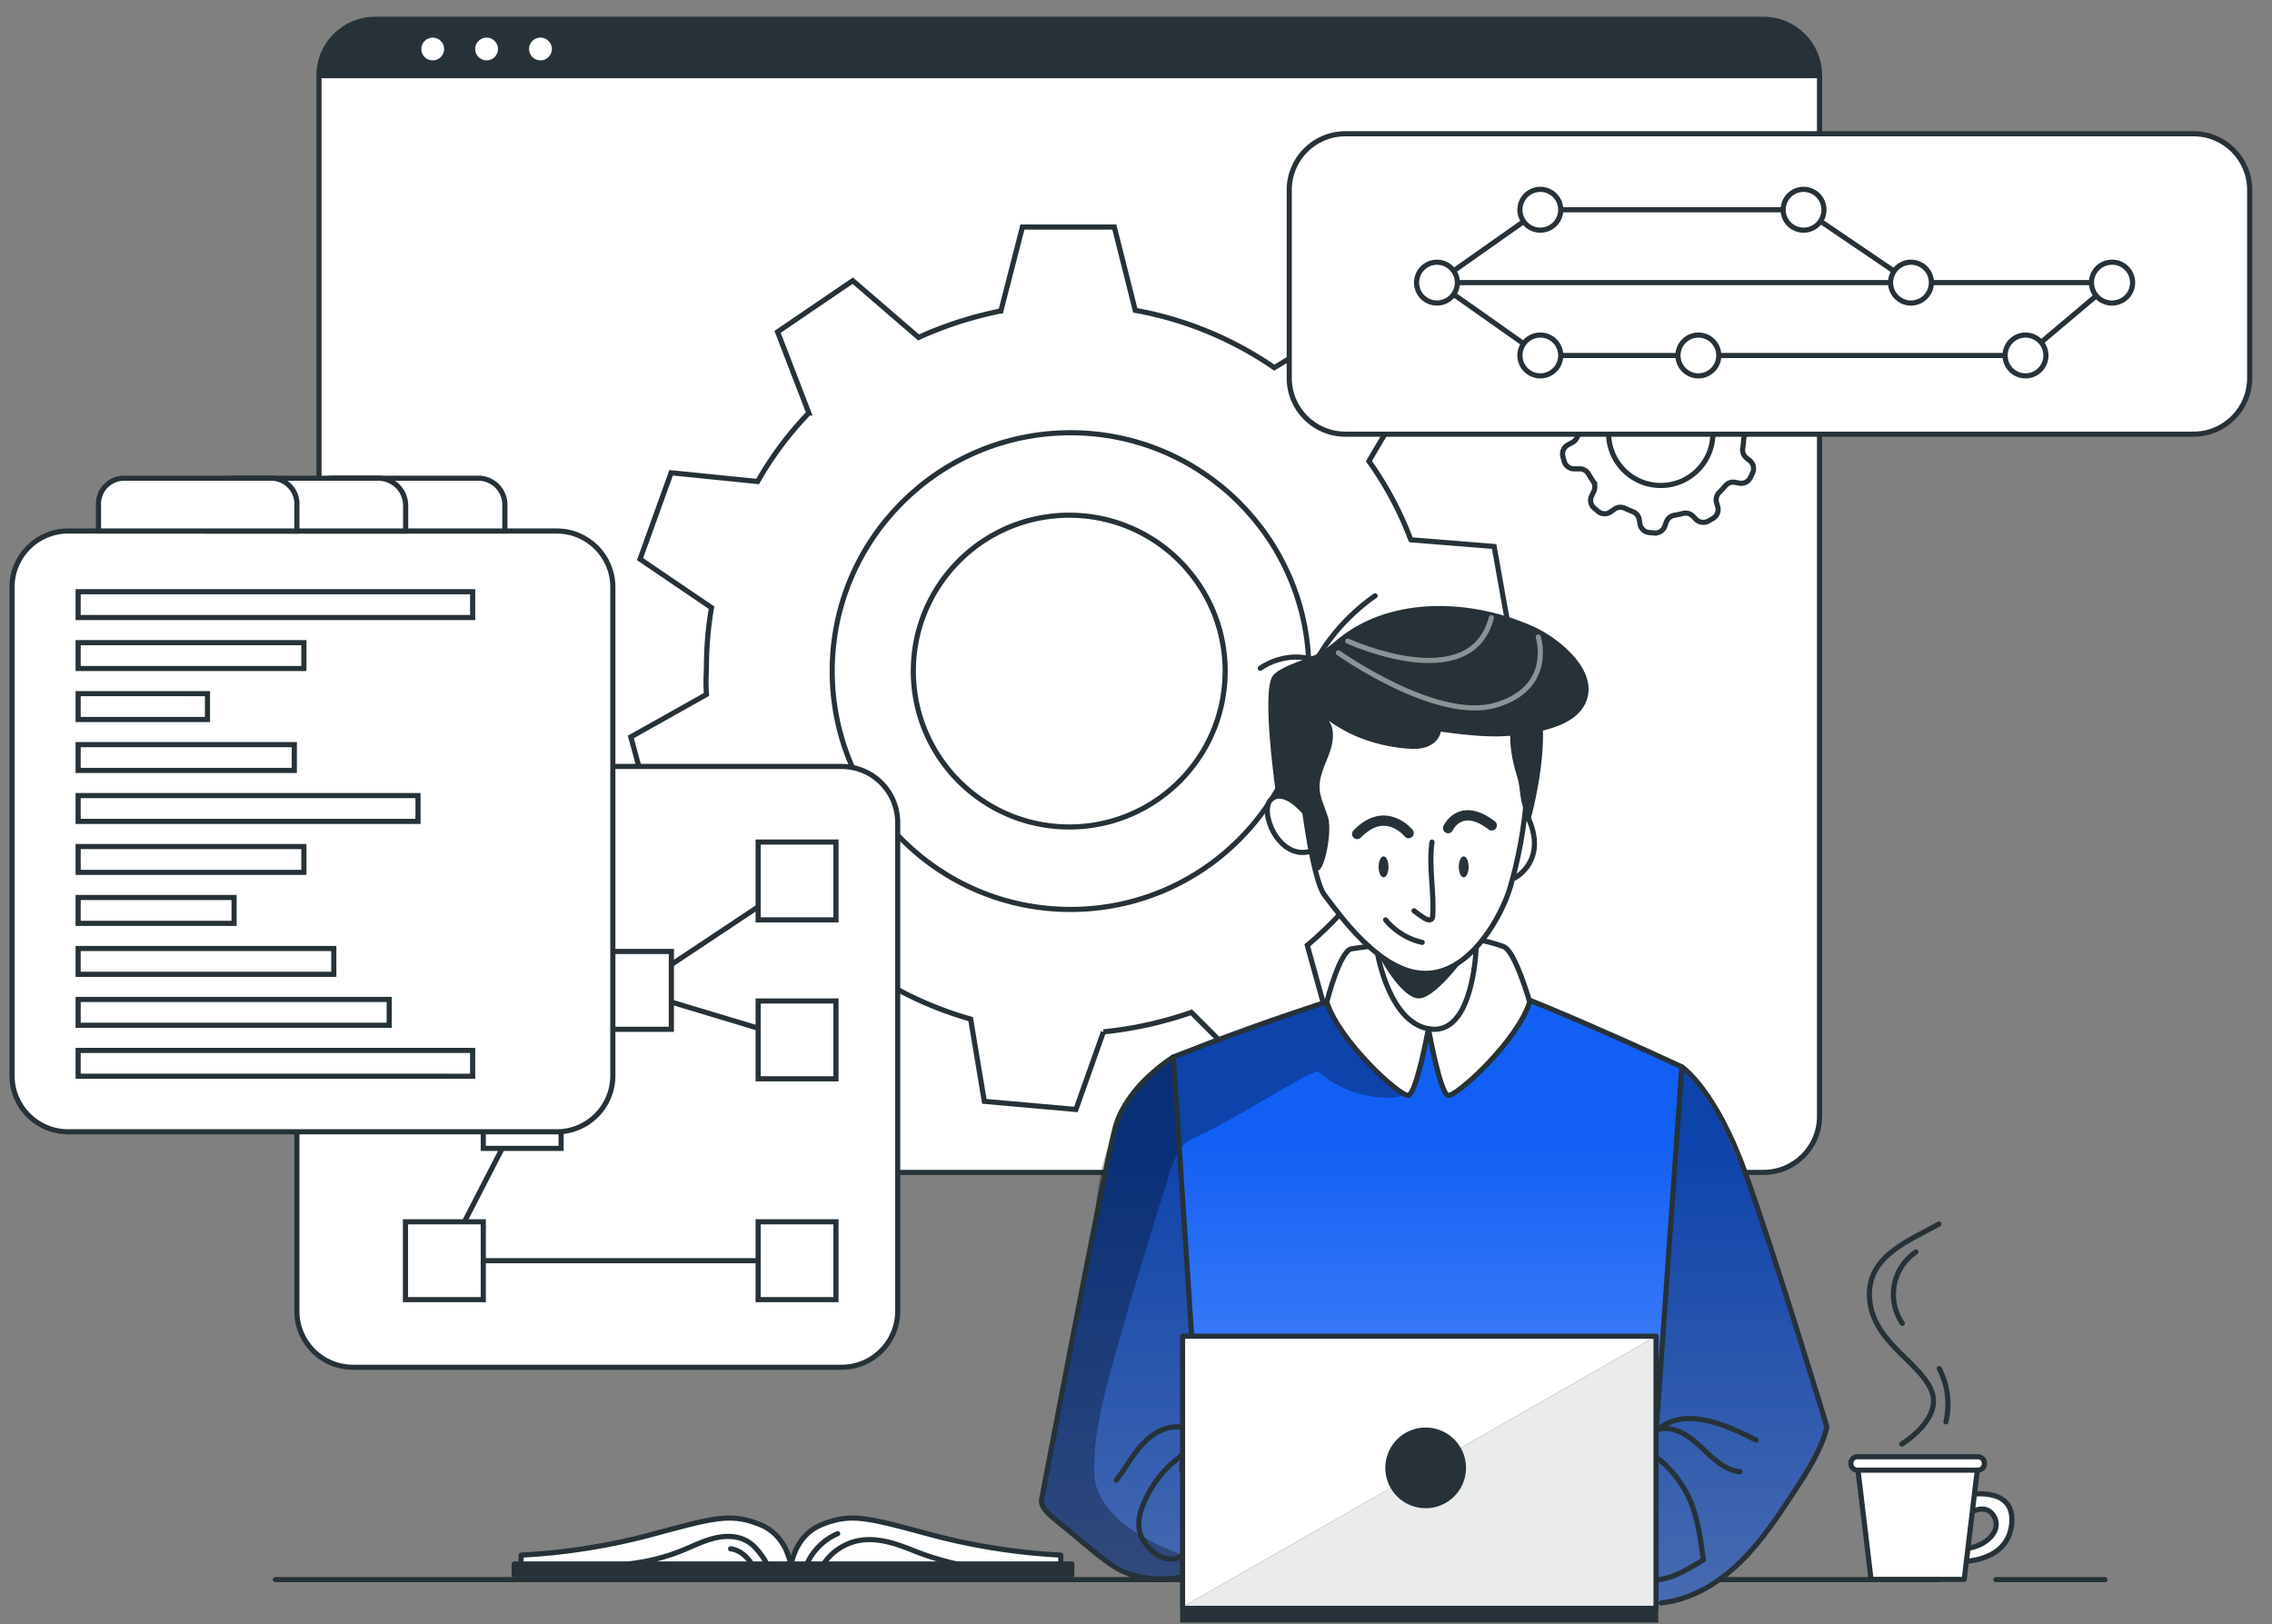 <svg width="442" height="316" fill="none" xmlns="http://www.w3.org/2000/svg"><rect width="100%" height="100%" fill="#808080" stroke="none"/><path d="M353.973 14.663v202.52c0 6.02-4.88 10.9-10.91 10.9H72.953a10.892 10.892 0 0 1-10.9-10.9V14.663c0-6.03 4.88-10.91 10.9-10.91h270.11c6.03 0 10.91 4.88 10.91 10.91z" fill="#fff"/><path d="m279.103 130.553 14.71-6.64-3.14-17.6-16.21-1.3a66.723 66.723 0 0 0-8.15-15.3l5.09-8.62 3.26-5.53-12.62-12.53-14.14 8.49c-8.12-5.6-17.34-9.4-27.05-11.15l-4.07-16.2h-17.88l-4.19 16.32a74.026 74.026 0 0 0-16.01 5.15l-12.81-11.04-14.62 9.96 6.08 15.78a66.47 66.47 0 0 0-9.96 13.33l-16.83-1.7-6.05 16.8 13.91 9.45c-.68 3.94-1.01 7.94-.99 11.94-.11 1.65-.11 3.3 0 4.95l-14.71 8.26 4.67 17.2h16.61c1.59 3.43 3.46 6.71 5.58 9.84 1.08 1.6 2.23 3.16 3.44 4.67l-7.16 14.82 13.72 11.51 13.24-9.92a70.033 70.033 0 0 0 16.01 6.76l2.66 16.01 17.82 1.58 5.35-15.1a74.81 74.81 0 0 0 17.11-3.79l11.32 11.31 15.5-8.94-4.27-15.42c4.5-3.77 8.51-8.11 11.93-12.89l15.7 2.82 7.56-16.18-12.34-9.95a71.726 71.726 0 0 0 1.93-17.15zm-40.76 0c0 16.75-13.58 30.33-30.33 30.33-10.9 0-20.46-5.75-25.81-14.39a30.172 30.172 0 0 1-4.52-15.94c0-16.74 13.58-30.32 30.33-30.32 8.34 0 15.89 3.37 21.38 8.81.55.55 1.08 1.11 1.57 1.7 4.56 5.27 7.34 12.12 7.38 19.62v.19zM340.41 83.788l.74-.34a2 2 0 0 0 1.16-2.2l-.15-.9a2 2 0 0 0-1.84-1.67l-.89-.07a2 2 0 0 1-1.66-1.14c-.24-.51-.5-1-.78-1.48a2.001 2.001 0 0 1 0-2l.46-.78a2.059 2.059 0 0 0-.32-2.47l-.64-.64a2 2 0 0 0-2.48-.3l-.79.47a2.001 2.001 0 0 1-2 0 16.371 16.371 0 0 0-4.07-1.66 2 2 0 0 1-1.44-1.46l-.23-.93a2.001 2.001 0 0 0-2-1.54h-.9a2.001 2.001 0 0 0-2 1.53l-.25 1a2 2 0 0 1-1.41 1.44c-.5.14-1 .29-1.47.47a2.001 2.001 0 0 1-2-.37l-.8-.69a2 2 0 0 0-2.46-.14l-.71.48a2 2 0 0 0-.75 2.41l.36.94a1.998 1.998 0 0 1-.31 2c-.32.381-.62.779-.9 1.19a1.999 1.999 0 0 1-1.86.86l-1-.09a2.001 2.001 0 0 0-2.11 1.33l-.32.88a2 2 0 0 0 .73 2.34l.92.65a2 2 0 0 1 .84 1.83 13.724 13.724 0 0 0-.08 1.57 2.071 2.071 0 0 1-1 1.7l-.94.52a2 2 0 0 0-1 2.31l.23.87a2 2 0 0 0 2 1.5h1a2.002 2.002 0 0 1 1.75 1c.27.48.56.94.87 1.39a2 2 0 0 1 .15 2l-.41.85a2 2 0 0 0 .53 2.44l.69.58a2 2 0 0 0 2.49.09l.71-.5a2 2 0 0 1 2-.19c.507.24 1.027.46 1.56.66a2 2 0 0 1 1.27 1.54l.15.87a2 2 0 0 0 1.84 1.67l.92.08a2 2 0 0 0 2.08-1.35l.28-.78a2 2 0 0 1 1.55-1.31 15.545 15.545 0 0 0 1.68-.36 1.999 1.999 0 0 1 1.94.53l.59.6a2 2 0 0 0 2.45.33l.79-.45a2 2 0 0 0 1-2.31l-.22-.78a2 2 0 0 1 .51-2c.41-.41.81-.84 1.18-1.29a1.998 1.998 0 0 1 1.91-.68l.8.15a1.999 1.999 0 0 0 2.21-1.14l.38-.82a2 2 0 0 0-.57-2.44l-.6-.49a2 2 0 0 1-.74-1.86c.098-.596.161-1.197.19-1.8a1.998 1.998 0 0 1 1.19-1.65zm-7.18.519c0 5.6-4.54 10.14-10.14 10.14-5.6 0-10.14-4.54-10.14-10.14 0-5.6 4.54-10.14 10.14-10.14 5.576-.005 10.103 4.504 10.12 10.08l.02.06z" fill="#fff" stroke="#263238" stroke-miterlimit="10"/><path d="M353.976 14.665v.55H62.056v-.55c0-6.03 4.88-10.91 10.9-10.91h270.11c6.03 0 10.91 4.88 10.91 10.91z" fill="#263238"/><path d="M353.976 14.665v202.52c0 6.02-4.88 10.9-10.91 10.9H72.956c-6.02 0-10.9-4.88-10.9-10.9V14.665c0-6.03 4.88-10.91 10.9-10.91h270.11c6.03 0 10.91 4.88 10.91 10.91zM62.056 14.665h291.92" stroke="#263238" stroke-miterlimit="10" stroke-linecap="round" stroke-linejoin="round"/><path d="M86.393 9.485a2.212 2.212 0 1 1-4.423 0 2.212 2.212 0 0 1 4.423 0zM96.874 9.485a2.212 2.212 0 1 1-4.423 0 2.212 2.212 0 0 1 4.423 0zM107.354 9.485a2.212 2.212 0 1 1-4.423 0 2.212 2.212 0 0 1 4.423 0z" fill="#fff"/><path d="M254.639 130.558c0 25.61-20.761 46.371-46.371 46.371-25.61 0-46.371-20.761-46.371-46.371 0-25.61 20.761-46.371 46.371-46.371 25.496 0 46.21 20.582 46.371 46.077v.294z" stroke="#263238" stroke-miterlimit="10"/><path d="M426.754 84.465H261.719c-6.022 0-10.904-4.882-10.904-10.904V36.928c0-6.022 4.882-10.904 10.904-10.904h165.034c6.022 0 10.904 4.882 10.904 10.904V73.56c0 6.022-4.882 10.904-10.903 10.904z" fill="#fff" stroke="#263238" stroke-miterlimit="10"/><path d="M283.52 54.982h127.33M279.551 54.982l20.109-14.174h51.21l20.897 14.174" stroke="#263238" stroke-miterlimit="10"/><path d="M375.736 54.982a3.969 3.969 0 1 1-7.938 0 3.969 3.969 0 0 1 7.938 0zM299.66 44.777a3.969 3.969 0 1 0 0-7.938 3.969 3.969 0 0 0 0 7.938zM354.839 40.808a3.969 3.969 0 1 1-7.938 0 3.969 3.969 0 0 1 7.938 0z" fill="#fff" stroke="#263238" stroke-miterlimit="10"/><path d="m279.551 54.982 20.109 14.173h94.388l16.802-14.173" stroke="#263238" stroke-miterlimit="10"/><path d="M334.377 69.155a3.969 3.969 0 1 1-7.938 0 3.969 3.969 0 0 1 7.938 0zM303.629 69.155a3.969 3.969 0 1 1-7.938 0 3.969 3.969 0 0 1 7.938 0zM398.017 69.155a3.969 3.969 0 1 1-7.938 0 3.969 3.969 0 0 1 7.938 0zM410.85 58.95a3.969 3.969 0 1 0 0-7.937 3.969 3.969 0 0 0 0 7.938zM283.52 54.982a3.969 3.969 0 1 1-7.938 0 3.969 3.969 0 0 1 7.938 0zM163.735 265.993H68.662c-6.022 0-10.904-4.882-10.904-10.904v-95.073c0-6.022 4.882-10.904 10.904-10.904h95.072c6.022 0 10.904 4.882 10.904 10.904v95.073c0 6.023-4.881 10.904-10.903 10.904z" fill="#fff" stroke="#263238" stroke-miterlimit="10"/><path d="m101.588 215.844-15.14 29.42h68.614" fill="#fff"/><path d="m101.588 215.844-15.14 29.42h68.614" stroke="#263238" stroke-miterlimit="10" stroke-linecap="round" stroke-linejoin="round"/><path d="m155.062 171.387-32.021 21.287 32.021 9.633" fill="#fff"/><path d="m155.062 171.387-32.021 21.287 32.021 9.633" stroke="#263238" stroke-miterlimit="10" stroke-linecap="round" stroke-linejoin="round"/><path d="M162.632 163.817h-15.14v15.14h15.14v-15.14zM162.632 194.737h-15.14v15.14h15.14v-15.14zM130.611 185.104h-15.14v15.14h15.14v-15.14zM109.158 208.274h-15.14v15.14h15.14v-15.14zM94.019 237.694h-15.14v15.14h15.14v-15.14zM162.632 237.694h-15.14v15.14h15.14v-15.14z" fill="#fff" stroke="#263238" stroke-miterlimit="10"/><path d="M108.319 220.185H13.246c-6.022 0-10.904-4.882-10.904-10.904v-95.072c0-6.022 4.882-10.904 10.904-10.904h95.072c6.022 0 10.904 4.882 10.904 10.904v95.072c.001 6.022-4.881 10.904-10.903 10.904z" fill="#fff" stroke="#263238" stroke-miterlimit="10"/><path d="M91.95 115.115v5.024H15.202v-5.024H91.95zM59.119 125.03v5.024H15.202v-5.024h43.917zM40.366 134.946v5.024H15.202v-5.024h25.164zM57.258 144.861v5.024H15.202v-5.024h42.056zM81.32 154.777v5.024H15.203v-5.024H81.32zM59.119 164.692v5.024H15.202v-5.024h43.917zM45.539 174.607v5.024H15.202v-5.024h30.337zM64.939 184.523v5.024H15.202v-5.024h49.737zM75.716 194.438v5.024H15.202v-5.024h60.514zM91.95 204.353v5.024H15.202v-5.024H91.95z" fill="#fff" stroke="#263238"/><path d="M93.063 93.033H64.77a5.151 5.151 0 0 0-5.151 5.152v5.121h38.595v-5.121a5.152 5.152 0 0 0-5.152-5.152z" fill="#fff" stroke="#263238" stroke-miterlimit="10"/><path d="M73.597 93.033H45.64a5.32 5.32 0 0 0-5.32 5.32v4.952h38.595v-4.952a5.318 5.318 0 0 0-5.32-5.32z" fill="#fff" stroke="#263238" stroke-miterlimit="10"/><path d="M52.779 93.033H24.142a4.979 4.979 0 0 0-4.98 4.979v5.293h38.596v-5.293a4.979 4.979 0 0 0-4.98-4.979z" fill="#fff" stroke="#263238" stroke-miterlimit="10"/><path d="M388.271 307.308h21.244M53.576 307.308h323.512" stroke="#263238" stroke-miterlimit="10" stroke-linecap="round" stroke-linejoin="round"/><path d="M382.433 294.86s3.768-3.079 5.559.288c1.549 2.913-2.159 6.167-6.38 6.164v2.459s9.049.241 9.753-7.38c.704-7.621-8.932-5.517-8.932-5.517v3.986z" fill="#fff" stroke="#263238" stroke-linecap="round" stroke-linejoin="round"/><path d="M382.124 307.261h-18.127l-2.717-22.763h23.57l-2.726 22.763z" fill="#fff" stroke="#263238" stroke-linecap="round" stroke-linejoin="round"/><path d="M361.314 283.409h23.494c.686 0 1.242.556 1.242 1.242v.119c0 .686-.556 1.242-1.242 1.242h-23.494a1.242 1.242 0 0 1-1.242-1.242v-.119c0-.686.556-1.242 1.242-1.242z" fill="#fff" stroke="#263238" stroke-linecap="round" stroke-linejoin="round"/><path d="M369.981 280.929s8.34-5 5.62-10.74c-2.72-5.74-11.92-9.52-11.92-18.45 0-7.69 8.18-10.54 13.52-13.62" stroke="#263238" stroke-linecap="round" stroke-linejoin="round"/><path d="M372.725 243.555a10.112 10.112 0 0 0-4.206 6.4 10.117 10.117 0 0 0 1.558 7.498M377.264 266.245a15.037 15.037 0 0 1 1.295 10.369" stroke="#263238" stroke-linecap="round" stroke-linejoin="round"/><path d="M153.982 305.421s-.38-6.53-6.14-8.83-8.84-1.35-21.7 2.11a123.065 123.065 0 0 1-24.77 3.84v2.88h52.61z" fill="#fff" stroke="#263238" stroke-linecap="round" stroke-linejoin="round"/><path d="M153.772 305.421s.38-6.53 6.14-8.83 8.83-1.35 21.7 2.11a122.98 122.98 0 0 0 24.76 3.84v2.88h-52.6z" fill="#fff" stroke="#263238" stroke-linecap="round" stroke-linejoin="round"/><path d="M208.512 304.271h-108.48v2.11h108.48v-2.11z" fill="#263238" stroke="#263238" stroke-linecap="round" stroke-linejoin="round"/><path d="M156.574 305.304c1.014-3.077 3.403-5.672 6.386-6.937M159.858 304.845c1.506-2.65 4.22-4.581 7.218-5.135 3.589-.663 7.238.572 10.62 1.944 3.382 1.373 9.258 3.179 12.908 3.19M122.293 304.244a38.738 38.738 0 0 0 10.464-2.623c2.063-.837 4.067-1.857 6.23-2.383 2.163-.526 4.572-.506 6.473.652.87.53 1.592 1.271 2.226 2.068a15.349 15.349 0 0 1 2.107 3.538" stroke="#263238" stroke-linecap="round" stroke-linejoin="round"/><path d="M142.131 301.31c1.169.122 2.23.781 3.054 1.619.824.838 1.443 1.853 2.054 2.857" stroke="#263238" stroke-linecap="round" stroke-linejoin="round"/><path d="M236.148 304.378s-5.939 2.93-12.652 2.93c-6.713 0-20.404-13.89-20.404-13.89s-.496-1.5.572-7.094c1.068-5.593 11.109-56.943 11.109-56.943s1.188-11.948 7.978-19.283c6.791-7.335 20.117-9.944 20.117-9.944s29.482-12.841 46.012-8.876c16.555 6.566 34.557 13.226 40.581 18.393 6.024 5.166 20.829 46.611 25.958 67.924 0 0-11.301 24.007-21.835 30.755-10.535 6.748-35.989 4.543-35.989 4.543l-61.447-8.515z" fill="url(#a)"/><path opacity=".3" d="m232.407 262.651-4.259-56.589s-8.95 3.086-11.163 13.203c-2.213 10.116-15.527 72.417-13.894 74.153 1.633 1.736 10.348 9.177 10.348 9.177s9.372 8.015 18.968 3.227c9.595-4.79 0-43.171 0-43.171z" fill="#000"/><path opacity=".3" d="M274.726 211.304c-.499 1.693-2.621 2.233-4.387 2.257-5.029.071-10.061-1.766-13.862-5.058-.705-.61-13.208 7.111-14.649 7.885-2.267 1.217-4.495 2.566-6.806 3.696-2.162 1.057-4.197 1.584-5.608 3.727-1.006 1.527-1.552 3.303-2.085 5.052-3.029 9.926-6.23 19.828-8.987 29.825-2.386 8.65-5.607 18.236-5.469 27.317.01.65.033 1.298.139 1.941 1.903 11.609 23.136 16.432 23.136 16.432s-7.502 4.594-12.652 2.93c-5.15-1.664-17.109-8.535-20.888-14.956l10.404-54.443s-.13-26.197 18.771-34.027c18.901-7.831 26.33-8.969 26.33-8.969l16.613 16.391zM344.492 296.882s8.253-9.124 10.926-19.285c0 0-12.661-41.713-15.916-49.512-3.255-7.8-8.589-16.722-12.318-20.53l-6.042 85.864-1.271 18.064s6.764.289 11.515-1.943 13.106-12.658 13.106-12.658z" fill="#000"/><path d="m319.871 311.482 7.314-103.928s-35.413-16.551-44.651-18.091c-9.238-1.54-54.273 16.167-54.273 16.167l6.544 99.694" stroke="#263238" stroke-miterlimit="10" stroke-linecap="round" stroke-linejoin="round"/><path d="m256.027 138.702-3.64 17.44s-4.659-3.29-5.649.43c-.99 3.72 2.042 8.837 7.9 9.12 0 0 1.594 7.896 6.779 13.264 5.185 5.368 7.743 7.422 7.743 7.422s2.046 13.242 8.731 13.746c6.685.504 7.998-5.521 9.35-13.89 0 0 5.778-10.028 7.465-15.449 0 0 7.096-4.946 2.362-12.17 0 0 2.344-17.255-1.727-20.175-4.068-2.918-32.214-1.411-39.314.262z" fill="#fff"/><path d="M277.625 201.508s-2.251 11.307-3.645 11.596c-1.394.289-6.935-5.002-11.773-11.596s-4.094-6.595-4.094-6.595 2.244-8.647 4.094-9.91 8.495-1.101 8.495-1.101l14.579-.557s4.895-.694 7.853 1.239 4.46 10.329 4.46 10.329-8.71 16.117-15.867 18.191c0 0-2.237-5.134-4.102-11.596z" fill="#fff"/><path d="m229.857 286.424 1.926-27.123" stroke="#263238" stroke-miterlimit="10"/><path d="M275.082 177.188c.644.517 1.319.998 2.019 1.439.456.287 1.143.523 1.467.099.126-.164.145-.381.158-.586.294-4.773-.818-9.588-.138-14.323" stroke="#263238" stroke-miterlimit="10" stroke-linecap="round" stroke-linejoin="round"/><path d="M281.717 161.107s2.371-5.229 8.484-.531M274.037 162.074s-4.467-5.561-10.01.172" stroke="#263238" stroke-width="2" stroke-miterlimit="10" stroke-linecap="round" stroke-linejoin="round"/><path d="M268.003 185.548s2.382 14.256 10.774 14.688c6.81.35 8.142-11.434 8.403-15.652M253.542 157.732s-3.703-4.419-6.211-2.26c-2.508 2.159 1.25 11.663 7.308 10.221M269.556 178.957s2.504 3.352 7.117 4.388" stroke="#263238" stroke-miterlimit="10" stroke-linecap="round" stroke-linejoin="round"/><path d="M269.161 170.683c.53 0 .961-.914.961-2.041 0-1.127-.431-2.041-.961-2.041-.531 0-.961.914-.961 2.041 0 1.127.43 2.041.961 2.041zM285.713 168.642c0 1.127-.43 2.041-.961 2.041-.531 0-.961-.914-.961-2.041 0-1.127.43-2.041.961-2.041.53 0 .961.914.961 2.041z" fill="#263238"/><path d="M277.893 200.125s-2.335 12.693-3.913 12.979c-1.578.287-13.517-10.563-15.867-18.191 0 0 2.531-9.967 4.826-10.329 1.102-.174 2.36-.338 3.369-.462M277.893 200.125s2.256 12.693 3.834 12.979c1.578.287 13.517-10.563 15.867-18.191 0 0-2.854-9.896-5.024-10.728-2.191-.84-4.254-1.213-4.254-1.213" stroke="#263238" stroke-miterlimit="10" stroke-linecap="round" stroke-linejoin="round"/><path d="M255.781 168.894c1.533 2.654 3.441-6.721 2.631-9.677-.541-1.975-1.604-3.836-1.696-5.881-.102-2.274 1.006-4.397 1.808-6.527s1.271-4.668.022-6.57c4.365 3.189 9.588 4.898 14.973 5.379 1.378.123 2.805.144 4.102-.338 1.297-.482 2.448-1.56 2.668-2.926 5.044.643 10.048 1.303 15.086.618 4.221-.574 10.787-1.643 12.959-5.953 3.176-6.302-5.01-12.839-9.835-15.041-11.697-5.337-27.41-6.236-37.944 2.133-1.119.889-2.176 1.865-3.387 2.623-2.327 1.458-7.615 2.587-9.465 4.615-2.489 2.729.633 23.811.633 23.811s4.053-1.878 5.733 4.398c1.138 4.257.159 6.646 1.712 9.336z" fill="#263238"/><path d="M293.982 141.61a4.818 4.818 0 0 0-.132.8c-.176 2.381.243 4.783.838 7.08.266 1.028.646 2.033.809 3.074.392 2.504.386 4.914 2.232 6.945 0 0 3.542-12.371 2.116-21.208-.165-1.024-.493-3.598-2.056-3.122-1.142.347-1.966 2.314-2.445 3.263-.489.968-1.092 2.076-1.362 3.168z" fill="#263238"/><path d="M245.172 130.006c1.546-1.131 6.108-3.323 10.855-1.458 4.469-8.159 11.494-12.627 11.494-12.627" stroke="#263238" stroke-miterlimit="10" stroke-linecap="round" stroke-linejoin="round"/><path opacity=".47" d="M260.37 127.001s19.039 13.541 30.569 10.19c11.53-3.352 8.313-13.273 8.313-13.273" stroke="#fff" stroke-miterlimit="10" stroke-linecap="round" stroke-linejoin="round"/><path opacity=".47" d="M262.207 124.722s23.905 10.994 27.928-4.559" stroke="#fff" stroke-miterlimit="10" stroke-linecap="round" stroke-linejoin="round"/><path d="M268.003 185.548s4.549 8.836 8.113 8.686c3.564-.15 10.106-9.65 10.106-9.65s-3.528 4.549-8.885 5.021c-3.523.31-9.334-4.057-9.334-4.057z" fill="#263238"/><path d="M230.061 282.764c-.71.968-1.738 1.59-2.593 2.408-2.415 2.311-4.551 5.61-5.532 8.818-.475 1.553-.58 3.274.033 4.778 1.172 2.873 4.901 5.849 7.888 3.962M229.82 277.654c-2.841-.443-5.637 1.204-7.583 3.32-1.946 2.116-3.295 4.707-5.066 6.972" stroke="#263238" stroke-miterlimit="10" stroke-linecap="round" stroke-linejoin="round"/><path d="M229.606 306.852c-3.451.713-8.093.336-11.26-1.208-2.292-1.118-4.28-2.759-6.245-4.385l-7.376-6.106c-1.186-.982-2.503-2.374-2.012-3.834 0 0 12.333-65.026 14.272-72.054 2.239-8.115 11.275-13.636 11.275-13.636M322.171 283.493c2.976 2.065 5.795 5.944 7.012 9.355 1.217 3.412 1.713 7.031 2.202 10.62-1.914 1.07-5.85 3.839-9.215 3.839M322.589 278.055c2.992-.791 5.96 1.243 8.218 3.36 2.257 2.118 4.594 4.579 7.671 4.909" stroke="#263238" stroke-miterlimit="10" stroke-linecap="round" stroke-linejoin="round"/><path d="M323.165 311.843c5.795-.611 11.08-3.782 15.269-7.834 4.189-4.051 7.423-8.967 10.622-13.839 2.591-3.947 5.226-7.992 6.362-12.575 0 0-10.232-33.813-15.916-49.512-5.921-16.355-12.318-20.53-12.318-20.53" stroke="#263238" stroke-miterlimit="10" stroke-linecap="round" stroke-linejoin="round"/><path d="M322.589 278.055c5.275-4.433 13.367-.84 19.043 2.125" stroke="#263238" stroke-miterlimit="10" stroke-linecap="round" stroke-linejoin="round"/><path d="M322.171 259.953h-92.11v52.942h92.11v-52.942z" fill="#fff"/><path d="M322.59 312.895h-92.991v2.766h92.991v-2.766zM229.599 312.895l92.572-52.942.418 52.942h-92.99z" fill="#263238"/><path opacity=".9" d="m229.599 312.895 92.572-52.942.418 52.942h-92.99z" fill="#fff"/><path d="M282.901 291.118a7.848 7.848 0 1 0-11.099-11.099 7.848 7.848 0 0 0 11.099 11.099z" fill="#263238"/><path d="M322.171 259.953h-92.11v52.942h92.11v-52.942zM253.115 152.37s2.015 18.498 4.579 21.794c2.564 3.297 10.806 15.384 19.78 15.201 8.974-.183 14.835-11.721 16.3-16.666 1.465-4.945 2.93-11.904 3.297-19.23M294.708 170.787s6.658-3.438 2.362-12.17" stroke="#263238" stroke-miterlimit="10" stroke-linecap="round" stroke-linejoin="round"/><defs><linearGradient id="a" x1="279.198" y1="190.518" x2="279.198" y2="313.237" gradientUnits="userSpaceOnUse"><stop offset=".245" stop-color="#125FF4"/><stop offset="1" stop-color="#6799FB"/></linearGradient></defs></svg>